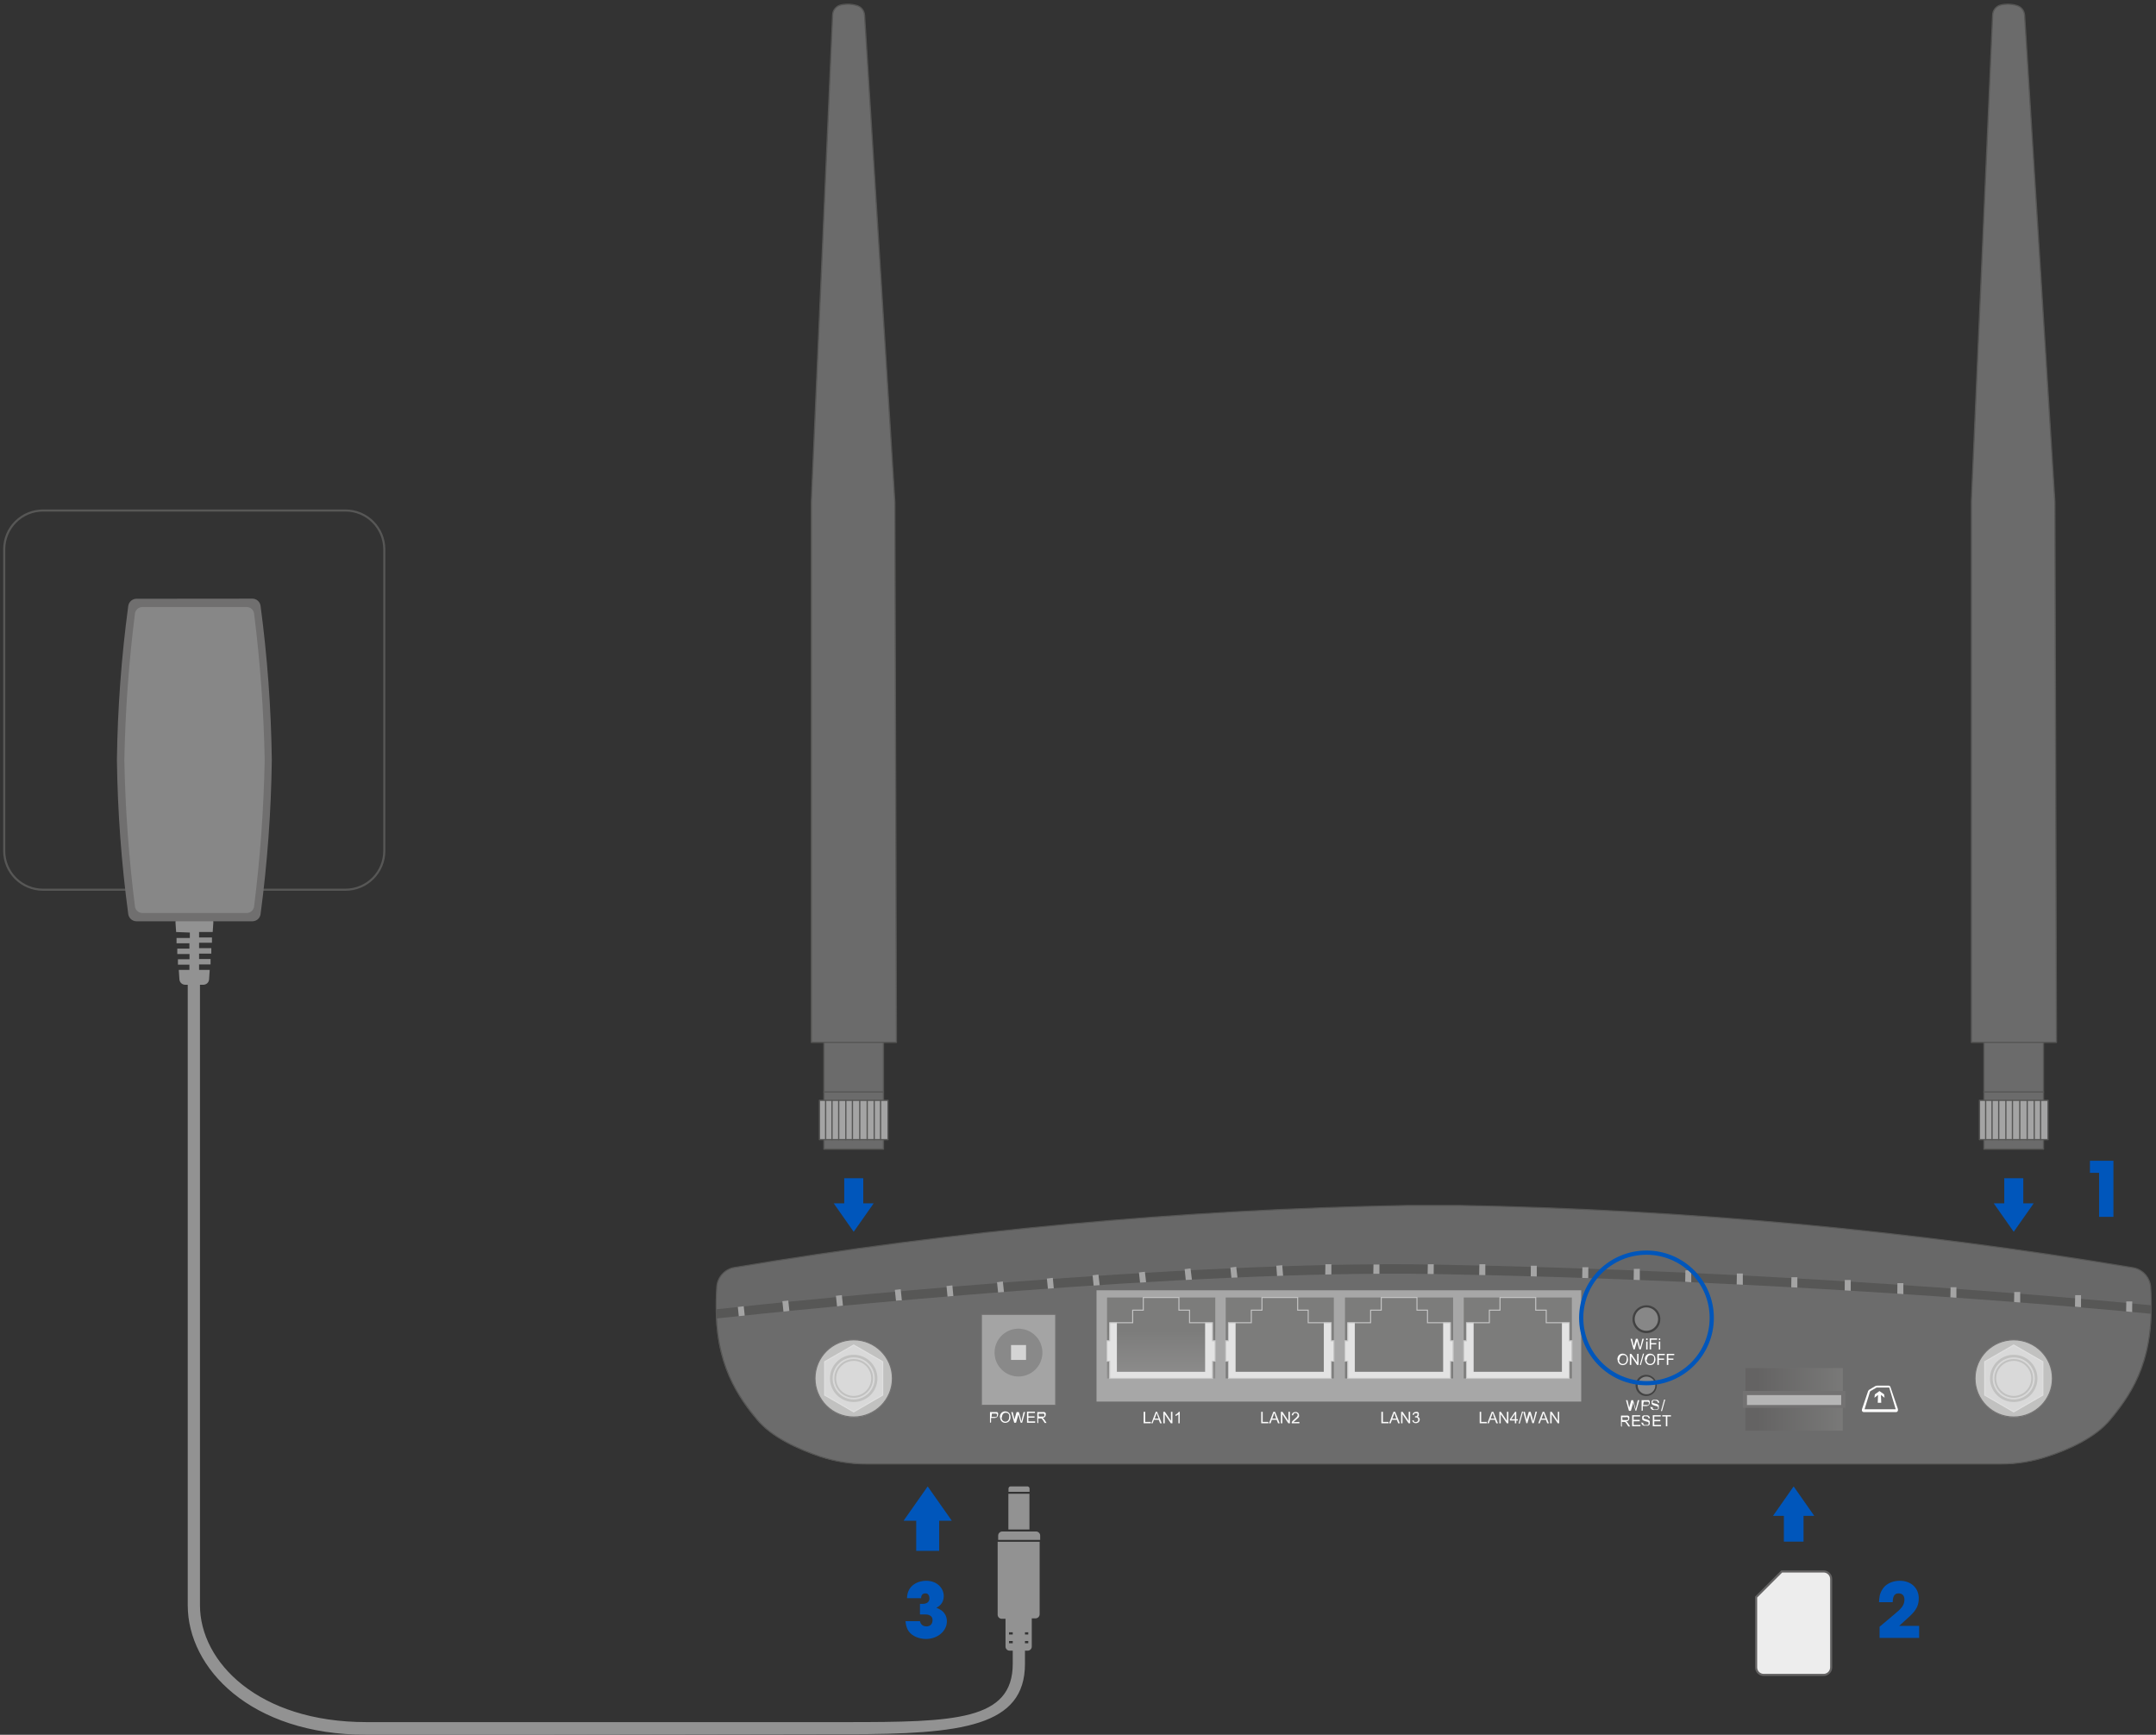 <svg width="512" height="412" viewBox="0 0 512 412" fill="none" xmlns="http://www.w3.org/2000/svg">
<rect x="0" y="0" width="512" height="412" fill="#333333" stroke="none"/>
<path d="M197.986 285.786L202.732 292.553L207.479 285.786H205.005V279.828H200.485V285.786H197.986Z" fill="#0056BB"/>
<path d="M498.487 289H501.889V275.68H496.309V278.542H498.487V289Z" fill="#0056BB"/>
<path d="M446.355 389H455.751V386.138H451.017C451.845 385.382 452.655 384.644 453.465 383.906C455.175 382.34 455.661 381.17 455.661 379.55C455.661 377.408 454.095 375.428 451.125 375.428C450.153 375.428 448.155 375.698 447.021 377.462C446.301 378.56 446.265 379.658 446.229 380.522H449.469C449.487 379.55 449.667 378.416 450.837 378.416C451.647 378.416 452.259 378.848 452.259 379.91C452.259 381.35 451.341 382.16 449.937 383.33C448.749 384.338 447.561 385.346 446.355 386.354V389Z" fill="#0056BB"/>
<path d="M218.739 379.568C218.757 379.244 218.793 378.416 219.783 378.416C220.449 378.416 220.719 379.01 220.719 379.586C220.719 380.918 219.351 380.918 219.045 380.918H218.469V383.42H219.675C220.161 383.42 221.457 383.51 221.457 384.77C221.457 385.616 220.989 386.264 219.999 386.264C218.775 386.246 218.541 385.328 218.469 385.022H215.031C215.085 385.508 215.175 386.516 215.769 387.38C216.633 388.658 218.379 389.252 219.927 389.252C222.609 389.252 224.859 387.398 224.859 385.076C224.859 384.626 224.859 382.7 222.357 381.854C222.843 381.584 224.121 380.9 224.121 379.064C224.121 377.192 222.537 375.428 219.945 375.428C219.045 375.428 217.911 375.662 217.011 376.31C216.111 376.94 215.427 377.966 215.391 379.568H218.739Z" fill="#0056BB"/>
<path d="M30.944 211.305H10.19C7.759 211.298 5.429 210.331 3.708 208.615C1.987 206.898 1.013 204.571 1 202.14V130.411C1.013 127.98 1.987 125.652 3.708 123.936C5.429 122.219 7.759 121.252 10.19 121.246H82.147C84.564 121.272 86.875 122.248 88.58 123.962C90.285 125.677 91.248 127.993 91.261 130.411V202.14C91.248 204.571 90.275 206.898 88.553 208.615C86.832 210.331 84.502 211.298 82.071 211.305H61.418" stroke="#575756" stroke-width="0.5" stroke-miterlimit="10"/>
<path d="M45.083 221.48V222.767H41.927V224.03H44.982V225.292H42.103V226.58H45.007V227.817H42.255V229.105H44.982V230.342H42.457L42.608 232.589C42.627 232.929 42.772 233.249 43.015 233.487C43.258 233.725 43.581 233.864 43.921 233.876H48.34C48.68 233.864 49.003 233.725 49.246 233.487C49.489 233.249 49.634 232.929 49.652 232.589L49.804 230.342H47.279V229.054H50.006V227.766H47.279V226.479H50.183V225.191H47.279V223.903H50.334V222.641H47.279V221.353H50.511L50.662 219.106C50.676 218.948 50.657 218.788 50.607 218.637C50.556 218.486 50.475 218.347 50.369 218.228C50.262 218.11 50.132 218.015 49.987 217.949C49.842 217.882 49.685 217.847 49.526 217.844H42.81C42.651 217.847 42.494 217.882 42.349 217.949C42.204 218.015 42.074 218.11 41.968 218.228C41.861 218.347 41.78 218.486 41.73 218.637C41.679 218.788 41.66 218.948 41.674 219.106L41.826 221.353L45.083 221.48Z" fill="#929292"/>
<path d="M32.383 142.202C31.924 142.212 31.481 142.381 31.131 142.68C30.782 142.979 30.546 143.39 30.465 143.843C28.83 155.997 27.928 168.239 27.763 180.503C27.928 192.766 28.83 205.008 30.465 217.162C30.546 217.615 30.782 218.026 31.131 218.325C31.481 218.624 31.924 218.793 32.383 218.804H59.98C60.437 218.792 60.876 218.622 61.221 218.323C61.566 218.024 61.797 217.613 61.873 217.162C63.494 205.007 64.388 192.765 64.549 180.503C64.388 168.24 63.494 155.998 61.873 143.843C61.802 143.387 61.574 142.971 61.228 142.666C60.882 142.362 60.44 142.189 59.98 142.176L32.383 142.202Z" fill="#706F6F"/>
<path d="M33.772 144.17C33.358 144.182 32.96 144.337 32.647 144.608C32.334 144.88 32.125 145.252 32.055 145.66C30.596 157.221 29.753 168.852 29.53 180.502C29.753 192.153 30.596 203.783 32.055 215.344C32.125 215.753 32.334 216.124 32.647 216.396C32.96 216.667 33.358 216.822 33.772 216.834H58.616C59.032 216.827 59.431 216.674 59.745 216.402C60.059 216.129 60.267 215.755 60.333 215.344C61.788 203.783 62.631 192.153 62.858 180.502C62.631 168.852 61.788 157.221 60.333 145.66C60.267 145.249 60.059 144.875 59.745 144.603C59.431 144.33 59.032 144.177 58.616 144.17H33.772Z" fill="#878787"/>
<path d="M226.036 361.176L220.305 353.021L214.573 361.176H217.578V368.321H223.031V361.176H226.036Z" fill="#0056BB"/>
<path d="M129.416 412H87C59.455 412 44.584 396.17 44.584 381.248V232.866H47.487V381.223C47.487 394.73 61.348 408.995 87 408.995H200.99C226.667 408.995 240.503 408.642 240.503 395.134V378.799H243.407V395.134C243.407 410.031 228.536 411.874 200.99 411.874L129.416 412Z" fill="#929292"/>
<path d="M247.017 365.721V364.761C247.031 364.504 246.943 364.252 246.774 364.058C246.604 363.865 246.365 363.746 246.108 363.726H237.953C237.696 363.746 237.457 363.865 237.287 364.058C237.117 364.252 237.03 364.504 237.044 364.761V365.721H247.017Z" fill="#929292"/>
<path d="M244.467 354.763H239.468V363.246H244.467V354.763Z" fill="#929292"/>
<path d="M236.918 366.175V383.42C236.904 383.677 236.992 383.929 237.161 384.123C237.331 384.316 237.57 384.435 237.827 384.455H238.787V390.994C238.773 391.251 238.86 391.503 239.03 391.697C239.2 391.89 239.439 392.01 239.695 392.029H244.114C244.371 392.01 244.61 391.89 244.779 391.697C244.949 391.503 245.037 391.251 245.023 390.994V384.354H245.982C246.239 384.334 246.478 384.215 246.648 384.022C246.818 383.828 246.905 383.576 246.891 383.319V366.175H236.918ZM244.19 390.262H239.62V389.732H244.19V390.262ZM244.19 388.191H239.62V387.661H244.19V388.191Z" fill="#929292"/>
<path d="M244.493 354.309V353.551C244.5 353.422 244.456 353.294 244.372 353.195C244.287 353.096 244.168 353.034 244.038 353.021H239.948C239.818 353.034 239.699 353.096 239.614 353.195C239.53 353.294 239.486 353.422 239.493 353.551V354.309H244.493Z" fill="#929292"/>
<path d="M430.847 360.015L425.949 353.021L421.051 360.015H423.626V366.125H428.297V360.015H430.847Z" fill="#0056BB"/>
<path d="M433.069 397.786H418.829C418.594 397.786 418.36 397.739 418.143 397.649C417.925 397.559 417.728 397.427 417.561 397.261C417.395 397.094 417.263 396.897 417.173 396.679C417.083 396.462 417.036 396.228 417.036 395.993V379.304L423.121 373.219H433.069C433.304 373.219 433.537 373.266 433.755 373.356C433.972 373.446 434.17 373.578 434.336 373.745C434.503 373.911 434.635 374.109 434.725 374.326C434.815 374.544 434.861 374.777 434.861 375.012V395.943C434.861 396.178 434.815 396.411 434.725 396.629C434.635 396.846 434.503 397.044 434.336 397.21C434.17 397.377 433.972 397.509 433.755 397.599C433.537 397.689 433.304 397.735 433.069 397.735" fill="#EDEDED"/>
<path d="M433.069 397.786H418.829C418.594 397.786 418.36 397.739 418.143 397.649C417.925 397.559 417.728 397.427 417.561 397.261C417.395 397.094 417.263 396.897 417.173 396.679C417.083 396.462 417.036 396.228 417.036 395.993V379.304L423.121 373.219H433.069C433.304 373.219 433.537 373.266 433.755 373.356C433.972 373.446 434.17 373.578 434.336 373.745C434.503 373.911 434.635 374.109 434.725 374.326C434.815 374.544 434.861 374.777 434.861 375.012V395.943C434.868 396.182 434.827 396.421 434.74 396.644C434.653 396.867 434.522 397.071 434.355 397.243C434.187 397.415 433.987 397.551 433.767 397.645C433.546 397.738 433.309 397.786 433.069 397.786V397.786Z" stroke="#646363" stroke-width="0.5" stroke-miterlimit="10"/>
<path d="M473.465 285.786L478.212 292.553L482.959 285.786H480.484V279.828H475.965V285.786H473.465Z" fill="#0056BB"/>
<path d="M386.815 336.787L386.133 334.262H386.487L386.89 335.979C386.89 336.155 386.89 336.332 386.89 336.509V336.029L387.395 334.262H387.799L388.178 335.575C388.266 335.873 388.334 336.176 388.38 336.484L388.506 335.903L388.91 334.237H389.264L388.557 336.761H388.405L387.85 334.767V334.464V334.767L387.294 336.761L386.815 336.787Z" fill="white"/>
<path d="M389.794 336.787V334.262H391.183C391.291 334.239 391.403 334.239 391.511 334.262C391.599 334.327 391.669 334.414 391.713 334.514C391.739 334.631 391.739 334.752 391.713 334.868C391.718 335.072 391.646 335.27 391.511 335.423C391.298 335.596 391.026 335.678 390.753 335.651H390.097V336.711L389.794 336.787ZM390.147 335.423H390.93C391.085 335.479 391.255 335.479 391.41 335.423C391.461 335.38 391.501 335.326 391.527 335.265C391.554 335.203 391.565 335.137 391.561 335.07C391.589 334.979 391.589 334.883 391.561 334.792C391.507 334.715 391.426 334.661 391.334 334.641H390.349L390.147 335.423Z" fill="white"/>
<path d="M392.117 335.928H392.445C392.42 336.036 392.42 336.149 392.445 336.257C392.51 336.345 392.597 336.414 392.697 336.459C392.831 336.486 392.968 336.486 393.101 336.459H393.455C393.544 336.433 393.623 336.38 393.682 336.307C393.705 336.233 393.705 336.154 393.682 336.08C393.703 336.014 393.703 335.944 393.682 335.878C393.622 335.807 393.543 335.755 393.455 335.726H393L392.495 335.55C392.382 335.492 392.286 335.405 392.218 335.297C392.186 335.19 392.186 335.076 392.218 334.969C392.18 334.845 392.18 334.714 392.218 334.59C392.298 334.474 392.413 334.386 392.546 334.338C392.704 334.306 392.867 334.306 393.025 334.338C393.192 334.306 393.364 334.306 393.53 334.338C393.674 334.392 393.797 334.489 393.884 334.615C393.961 334.737 394.005 334.876 394.01 335.019H393.682C393.68 334.948 393.663 334.877 393.632 334.812C393.602 334.747 393.559 334.689 393.505 334.641C393.358 334.589 393.198 334.589 393.051 334.641C392.903 334.593 392.744 334.593 392.596 334.641C392.551 334.672 392.514 334.713 392.488 334.762C392.461 334.81 392.447 334.864 392.445 334.918C392.415 334.991 392.415 335.073 392.445 335.146C392.608 335.239 392.788 335.299 392.975 335.322L393.556 335.499C393.686 335.552 393.799 335.64 393.884 335.752C393.921 335.875 393.921 336.007 393.884 336.13C393.918 336.254 393.918 336.385 393.884 336.509C393.796 336.634 393.673 336.731 393.53 336.787C393.364 336.823 393.192 336.823 393.025 336.787C392.834 336.824 392.637 336.824 392.445 336.787C392.291 336.726 392.159 336.62 392.066 336.484C391.97 336.342 391.918 336.175 391.915 336.004" fill="white"/>
<path d="M394.364 336.812L395.121 334.136H395.374L394.617 336.812H394.364Z" fill="white"/>
<path d="M384.946 340.423V337.898H386.107C386.283 337.869 386.462 337.869 386.637 337.898C386.754 337.951 386.852 338.039 386.915 338.15C386.948 338.274 386.948 338.405 386.915 338.529C386.917 338.698 386.853 338.86 386.738 338.984C386.588 339.129 386.392 339.218 386.183 339.236L386.385 339.362C386.492 339.468 386.586 339.586 386.663 339.716L387.117 340.423H386.688L386.334 339.892L386.082 339.539L385.905 339.362H385.754H385.173V340.524L384.946 340.423ZM385.299 338.958H386.031H386.41C386.492 338.931 386.563 338.878 386.612 338.807C386.633 338.732 386.633 338.654 386.612 338.58C386.615 338.523 386.605 338.466 386.584 338.414C386.562 338.361 386.528 338.314 386.486 338.277C386.348 338.224 386.195 338.224 386.057 338.277H385.224L385.299 338.958Z" fill="white"/>
<path d="M387.572 340.423V337.822H389.465V338.125H387.925V338.908H389.364V339.211H387.925V340.094H389.516V340.423H387.572Z" fill="white"/>
<path d="M389.895 339.589H390.223C390.197 339.697 390.197 339.809 390.223 339.917C390.286 340.007 390.374 340.077 390.475 340.119C390.609 340.146 390.746 340.146 390.879 340.119H391.233C391.322 340.092 391.401 340.039 391.46 339.968C391.483 339.894 391.483 339.814 391.46 339.741C391.481 339.675 391.481 339.604 391.46 339.539C391.399 339.469 391.321 339.417 391.233 339.387H390.778L390.273 339.21C390.16 339.153 390.064 339.065 389.996 338.958C389.966 338.851 389.966 338.737 389.996 338.63C389.96 338.506 389.96 338.375 389.996 338.251C390.076 338.135 390.191 338.046 390.324 337.998C390.482 337.966 390.645 337.966 390.804 337.998C390.97 337.966 391.142 337.966 391.309 337.998C391.443 338.056 391.558 338.153 391.637 338.276C391.716 338.396 391.76 338.536 391.763 338.68H391.435C391.433 338.608 391.416 338.538 391.385 338.473C391.355 338.407 391.312 338.349 391.258 338.301C391.111 338.251 390.951 338.251 390.804 338.301C390.656 338.253 390.497 338.253 390.349 338.301C390.304 338.333 390.267 338.374 390.241 338.422C390.214 338.471 390.2 338.524 390.198 338.579C390.168 338.652 390.168 338.733 390.198 338.806C390.361 338.9 390.541 338.96 390.728 338.983L391.309 339.16C391.438 339.214 391.551 339.301 391.637 339.412C391.674 339.536 391.674 339.668 391.637 339.791C391.671 339.915 391.671 340.046 391.637 340.17C391.548 340.294 391.425 340.39 391.283 340.447C391.117 340.484 390.945 340.484 390.778 340.447C390.587 340.486 390.389 340.486 390.198 340.447C390.044 340.386 389.912 340.281 389.819 340.144C389.722 340.003 389.669 339.836 389.667 339.665" fill="white"/>
<path d="M392.445 340.423V337.822H394.314V338.125H392.774V338.908H394.213V339.211H392.774V340.094H394.389V340.423H392.445Z" fill="white"/>
<path d="M395.525 340.423V338.125H394.667V337.822H396.712V338.125H395.853V340.423H395.525Z" fill="white"/>
<path d="M234.822 339.589V336.812H236.287C236.412 336.828 236.533 336.871 236.64 336.938C236.739 337.009 236.818 337.105 236.867 337.216C236.897 337.34 236.897 337.47 236.867 337.595C236.874 337.819 236.792 338.036 236.64 338.201C236.529 338.295 236.401 338.366 236.262 338.409C236.123 338.452 235.977 338.467 235.832 338.453H235.125V339.589H234.822ZM235.201 338.125H235.908C236.086 338.146 236.266 338.101 236.413 337.999C236.464 337.951 236.505 337.892 236.531 337.826C236.557 337.761 236.569 337.69 236.564 337.62C236.595 337.521 236.595 337.416 236.564 337.317C236.513 337.232 236.432 337.169 236.337 337.14H235.277L235.201 338.125Z" fill="white"/>
<path d="M237.297 338.251C237.275 337.853 237.411 337.463 237.675 337.165C237.8 337.038 237.949 336.939 238.115 336.874C238.28 336.808 238.457 336.779 238.635 336.787C238.882 336.779 239.127 336.84 239.342 336.963C239.548 337.081 239.714 337.257 239.821 337.468C239.93 337.706 239.981 337.965 239.973 338.226C239.976 338.489 239.915 338.749 239.796 338.983C239.692 339.197 239.524 339.373 239.316 339.488C239.108 339.605 238.873 339.666 238.635 339.665C238.387 339.674 238.142 339.613 237.928 339.488C237.729 339.359 237.571 339.175 237.473 338.958C237.373 338.745 237.321 338.512 237.322 338.276L237.297 338.251ZM237.701 338.276C237.688 338.563 237.788 338.844 237.978 339.059C238.068 339.149 238.174 339.221 238.291 339.269C238.408 339.318 238.533 339.343 238.66 339.343C238.787 339.343 238.912 339.318 239.029 339.269C239.146 339.221 239.252 339.149 239.342 339.059C239.537 338.827 239.637 338.529 239.619 338.226C239.66 338.034 239.66 337.837 239.619 337.645C239.554 337.48 239.44 337.339 239.291 337.241C239.142 337.142 238.966 337.089 238.786 337.09C238.66 337.087 238.534 337.111 238.417 337.159C238.3 337.206 238.193 337.277 238.105 337.367C237.899 337.614 237.799 337.931 237.827 338.251" fill="white"/>
<path d="M240.932 339.589L240.2 336.812H240.579L241.008 338.63C241.008 338.832 241.008 339.009 241.008 339.211V338.706L241.538 336.837H241.968L242.372 338.251C242.468 338.574 242.544 338.903 242.599 339.236C242.599 339.059 242.599 338.857 242.725 338.63L243.154 336.837H243.533L242.775 339.615H242.422L241.841 337.494V337.165V337.494L241.261 339.615L240.932 339.589Z" fill="white"/>
<path d="M244.114 339.589V336.812H246.108V337.14H244.492V337.999H246.007V338.327H244.492V339.261H246.184V339.589H244.114Z" fill="white"/>
<path d="M246.689 339.589V336.812H247.926C248.11 336.78 248.298 336.78 248.482 336.812C248.608 336.86 248.715 336.949 248.785 337.064C248.823 337.205 248.823 337.353 248.785 337.494C248.786 337.587 248.769 337.68 248.734 337.766C248.7 337.853 248.648 337.932 248.583 337.999C248.416 338.15 248.202 338.239 247.977 338.251L248.204 338.377C248.321 338.49 248.423 338.617 248.507 338.756L248.987 339.513H248.532L248.154 338.933L247.901 338.554L247.699 338.377H247.522H247.017V339.614L246.689 339.589ZM247.068 338.024H247.851H248.255C248.348 337.993 248.429 337.93 248.482 337.847C248.506 337.765 248.506 337.677 248.482 337.595C248.484 337.532 248.471 337.47 248.445 337.413C248.419 337.356 248.379 337.306 248.33 337.266C248.2 337.169 248.038 337.124 247.876 337.14H247.017L247.068 338.024Z" fill="white"/>
<path d="M510.731 305.656C510.646 304.551 510.199 303.505 509.46 302.679C508.72 301.853 507.73 301.294 506.641 301.086C453.83 292.234 400.437 287.289 346.898 286.291C346.898 286.291 342.606 286.291 340.46 286.291C338.314 286.291 334.022 286.291 334.022 286.291C280.492 287.273 227.108 292.202 174.303 301.036C173.215 301.243 172.224 301.803 171.485 302.629C170.746 303.454 170.299 304.501 170.213 305.606C169.153 322.421 174.051 330.071 179.757 337.09C183.266 341.407 189.856 344.26 194.704 345.901C198.294 347.096 202.054 347.702 205.838 347.694H475.107C478.891 347.702 482.651 347.096 486.241 345.901C491.291 344.26 497.678 341.407 501.188 337.09C506.894 330.071 511.792 322.421 510.731 305.606" fill="#686868"/>
<path d="M340.434 300.329C281.506 299.294 190.538 308.736 170.036 310.958C169.809 320.598 173.267 329.962 179.706 337.14C183.216 341.458 189.806 344.311 194.653 345.952C198.243 347.147 202.004 347.752 205.787 347.744H475.107C478.891 347.752 482.651 347.147 486.241 345.952C491.29 344.311 497.678 341.458 501.188 337.14C507.842 329.709 511.314 319.963 510.858 309.999C492.275 308.181 421.657 301.743 340.46 300.329" fill="#575756"/>
<path d="M176.62 310.237L175.214 310.386L175.485 312.947L176.891 312.798L176.62 310.237Z" fill="#A4A4A4"/>
<path d="M187.198 308.878L185.792 309.027L186.063 311.588L187.469 311.439L187.198 308.878Z" fill="#A4A4A4"/>
<path d="M199.919 307.594L198.513 307.743L198.784 310.304L200.19 310.155L199.919 307.594Z" fill="#A4A4A4"/>
<path d="M212.503 306.338L212.781 308.964L214.17 308.837L213.892 306.186L212.503 306.338Z" fill="#A4A4A4"/>
<path d="M224.773 305.429L225.026 308.055L226.415 307.928L226.162 305.277L224.773 305.429Z" fill="#A4A4A4"/>
<path d="M236.766 304.52L237.044 307.121L238.433 306.994L238.155 304.343L236.766 304.52Z" fill="#A4A4A4"/>
<path d="M248.607 303.662L248.885 306.338L250.274 306.237L250.021 303.485L248.607 303.662Z" fill="#A4A4A4"/>
<path d="M259.464 302.879L259.742 305.631L261.181 305.53L260.853 302.702L259.464 302.879Z" fill="#A4A4A4"/>
<path d="M270.472 302.197L270.775 304.974L272.215 304.873L271.886 302.045L270.472 302.197Z" fill="#A4A4A4"/>
<path d="M281.329 301.415L281.607 304.167L283.071 304.066L282.718 301.238L281.329 301.415Z" fill="#A4A4A4"/>
<path d="M292.185 301.036L292.463 303.788L293.902 303.687L293.574 300.859L292.185 301.036Z" fill="#A4A4A4"/>
<path d="M303.093 300.606L303.294 303.358L304.734 303.308L304.506 300.48L303.093 300.606Z" fill="#A4A4A4"/>
<path d="M314.757 300.253L314.707 303.03L316.171 303.106V300.253H314.757Z" fill="#A4A4A4"/>
<path d="M326.169 300.304L326.119 303.081L327.583 303.157V300.304H326.169Z" fill="#A4A4A4"/>
<path d="M339.071 300.253L339.02 303.03L340.459 303.106L340.485 300.253H339.071Z" fill="#A4A4A4"/>
<path d="M351.316 300.253L351.266 303.03L352.73 303.106V300.253H351.316Z" fill="#A4A4A4"/>
<path d="M363.536 300.607L363.51 303.384L364.95 303.46V300.607H363.536Z" fill="#A4A4A4"/>
<path d="M375.781 300.96L375.731 303.737L377.17 303.813L377.195 300.96H375.781Z" fill="#A4A4A4"/>
<path d="M388.001 301.339L387.951 304.116L389.415 304.192V301.339H388.001Z" fill="#A4A4A4"/>
<path d="M400.246 301.692L400.196 304.469L401.635 304.545V301.692H400.246Z" fill="#A4A4A4"/>
<path d="M412.467 302.45L412.416 305.227L413.88 305.303V302.45H412.467Z" fill="#A4A4A4"/>
<path d="M425.418 303.333L425.368 306.111L426.832 306.161V303.333H425.418Z" fill="#A4A4A4"/>
<path d="M438.093 303.99L438.067 306.767L439.507 306.843V303.99H438.093Z" fill="#A4A4A4"/>
<path d="M450.591 304.747L450.566 307.525L452.005 307.6V304.747H450.591Z" fill="#A4A4A4"/>
<path d="M492.805 307.6L492.755 310.378L494.194 310.453V307.6H492.805Z" fill="#A4A4A4"/>
<path d="M504.949 309.09L504.899 311.867L506.338 311.918L506.363 309.09H504.949Z" fill="#A4A4A4"/>
<path d="M463.215 305.707L463.164 308.484L464.603 308.56V305.707H463.215Z" fill="#A4A4A4"/>
<path d="M478.339 306.843L478.288 309.62L479.752 309.696V306.843H478.339Z" fill="#A4A4A4"/>
<path d="M170.213 313.129C170.547 321.978 173.907 330.445 179.732 337.115C183.241 341.432 189.831 344.285 194.678 345.926C198.269 347.121 202.029 347.726 205.813 347.719H475.107C478.89 347.726 482.65 347.12 486.241 345.926C491.29 344.285 497.678 341.432 501.188 337.115C507.26 330.15 510.668 321.258 510.807 312.019C492.149 310.201 421.632 303.99 340.51 302.576C281.708 301.541 190.967 310.882 170.213 313.129Z" fill="#6C6C6C"/>
<path d="M250.678 312.17H233.08V333.732H250.678V312.17Z" fill="#A4A4A4"/>
<path d="M250.678 312.17H233.08V333.732H250.678V312.17Z" stroke="#737272" stroke-width="0.22" stroke-miterlimit="10"/>
<path d="M247.547 321.234C247.547 320.11 247.214 319.012 246.59 318.078C245.965 317.144 245.078 316.416 244.04 315.986C243.002 315.556 241.86 315.443 240.758 315.662C239.656 315.882 238.644 316.423 237.849 317.217C237.055 318.012 236.514 319.024 236.295 320.126C236.076 321.228 236.188 322.37 236.618 323.408C237.048 324.446 237.776 325.333 238.71 325.957C239.644 326.582 240.743 326.915 241.866 326.915C243.373 326.915 244.818 326.316 245.883 325.251C246.949 324.186 247.547 322.741 247.547 321.234Z" fill="#898989"/>
<path d="M243.659 319.441H240.099V322.976H243.659V319.441Z" fill="url(#paint0_linear)"/>
<path d="M375.504 306.438H260.399V332.873H375.504V306.438Z" fill="#A7A7A7"/>
<path d="M288.6 308.156H262.898V327.369H288.6V308.156Z" fill="url(#paint1_linear)"/>
<path d="M263.529 314.139V318.431H262.898V323.279H263.529V327.369H287.944V323.279H288.575V318.431H287.944V314.139L286.227 314.114V319.997V321.688V325.804H265.246V321.688V319.997V314.114" fill="#ACACAC"/>
<path d="M286.202 314.114V319.997V321.688V325.804H265.221V321.688V319.997V314.114L263.504 314.139V318.431H262.873V323.279H263.504V327.369H287.918V323.279H288.55V318.431H287.918V314.139" fill="#E3E3E3"/>
<path d="M288.575 318.432H287.944V314.14H282.49V311.16H279.966V308.156H271.507V311.16H268.983V314.14H263.529V318.432H262.898V323.279H263.529V327.369H287.944V323.279H288.575V318.432Z" stroke="#C6C6C6" stroke-width="0.24" stroke-miterlimit="10"/>
<path d="M316.752 308.156H291.074V327.369H316.752V308.156Z" fill="url(#paint2_linear)"/>
<path d="M291.731 314.139V318.431H291.074V323.279H291.731V327.369H316.12V323.279H316.777V318.431H316.12V314.139L314.429 314.114V319.997V321.688V325.804H293.423V321.688V319.997V314.114" fill="#ACACAC"/>
<path d="M314.378 314.114V319.997V321.688V325.804H293.397V321.688V319.997V314.114L291.68 314.139V318.431H291.049V323.279H291.68V327.369H316.095V323.279H316.726V318.431H316.095V314.139" fill="#E3E3E3"/>
<path d="M316.777 318.432H316.12V314.14H310.667V311.16H308.167V308.156H299.684V311.16H297.159V314.14H291.731V318.432H291.074V323.279H291.731V327.369H316.12V323.279H316.777V318.432Z" stroke="#C6C6C6" stroke-width="0.24" stroke-miterlimit="10"/>
<path d="M345.079 308.156H319.402V327.369H345.079V308.156Z" fill="url(#paint3_linear)"/>
<path d="M320.059 314.139V318.431H319.402V323.279H320.059V327.369H344.448V323.279H345.105V318.431H344.448V314.139L342.757 314.114V319.997V321.688V325.804H321.75V321.688V319.997V314.114" fill="#ACACAC"/>
<path d="M342.731 314.114V319.997V321.688V325.804H321.725V321.688V319.997V314.114L320.008 314.139V318.431H319.377V323.279H320.008V327.369H344.423V323.279H345.054V318.431H344.423V314.139" fill="#E3E3E3"/>
<path d="M345.105 318.432H344.448V314.14H338.995V311.16H336.495V308.156H328.012V311.16H325.487V314.14H320.059V318.432H319.402V323.279H320.059V327.369H344.448V323.279H345.105V318.432Z" stroke="#C6C6C6" stroke-width="0.24" stroke-miterlimit="10"/>
<path d="M373.282 308.156H347.605V327.369H373.282V308.156Z" fill="url(#paint4_linear)"/>
<path d="M348.261 314.139V318.431H347.605V323.279H348.261V327.369H372.651V323.279H373.307V318.431H372.651V314.139L370.959 314.114V319.997V321.688V325.804H349.953V321.688V319.997V314.114" fill="#ACACAC"/>
<path d="M370.934 314.114V319.997V321.688V325.804H349.928V321.688V319.997V314.114L348.236 314.139V318.431H347.58V323.279H348.236V327.369H372.625V323.279H373.257V318.431H372.625V314.139" fill="#E3E3E3"/>
<path d="M373.307 318.432H372.651V314.14H367.197V311.16H364.698V308.156H356.214V311.16H353.689V314.14H348.261V318.432H347.605V323.279H348.261V327.369H372.651V323.279H373.307V318.432Z" stroke="#C6C6C6" stroke-width="0.24" stroke-miterlimit="10"/>
<path d="M271.583 338.024V335.297H271.962V337.696H273.3V338.024H271.583Z" fill="#F9F9F9"/>
<path d="M273.426 338.024L274.461 335.297H274.79L275.901 338.024H275.497L275.168 337.191H274.032L273.729 338.024H273.426ZM274.209 336.913H275.143L274.865 336.156C274.865 335.928 274.714 335.726 274.663 335.6C274.626 335.772 274.575 335.941 274.512 336.105L274.209 336.913Z" fill="#F9F9F9"/>
<path d="M276.254 338.024V335.297H276.633L278.072 337.443V335.297H278.426V338.024H278.047L276.608 335.878V338.024H276.254Z" fill="#F9F9F9"/>
<path d="M280.142 338.024H279.839V335.903L279.511 336.13L279.157 336.307V335.979C279.333 335.894 279.494 335.783 279.637 335.651C279.76 335.553 279.863 335.433 279.94 335.297H280.167L280.142 338.024Z" fill="#F9F9F9"/>
<path d="M299.508 338.024V335.297H299.861V337.696H301.199V338.024H299.508Z" fill="#F9F9F9"/>
<path d="M301.351 338.024L302.386 335.297H302.79L303.901 338.024H303.497L303.168 337.191H302.032L301.729 338.024H301.351ZM302.133 336.913H303.067L302.79 336.156C302.79 335.928 302.638 335.726 302.588 335.6C302.55 335.772 302.499 335.941 302.436 336.105L302.133 336.913Z" fill="#F9F9F9"/>
<path d="M304.178 338.024V335.297H304.557L305.971 337.443V335.297H306.324V338.024H305.945L304.531 335.878V338.024H304.178Z" fill="#F9F9F9"/>
<path d="M308.571 337.696V338.024H306.753C306.739 337.949 306.739 337.872 306.753 337.797C306.809 337.667 306.886 337.548 306.981 337.443C307.111 337.296 307.255 337.161 307.41 337.039C307.633 336.869 307.836 336.674 308.016 336.458C308.109 336.344 308.162 336.202 308.167 336.054C308.166 335.992 308.152 335.931 308.126 335.875C308.1 335.818 308.062 335.768 308.016 335.726C307.91 335.636 307.776 335.586 307.637 335.586C307.498 335.586 307.364 335.636 307.258 335.726C307.206 335.779 307.166 335.843 307.14 335.912C307.114 335.982 307.102 336.056 307.107 336.13H306.753C306.759 336.02 306.786 335.912 306.834 335.812C306.882 335.712 306.949 335.623 307.031 335.55C307.202 335.411 307.417 335.339 307.637 335.348C307.752 335.341 307.867 335.358 307.976 335.397C308.084 335.436 308.184 335.496 308.268 335.575C308.341 335.642 308.399 335.724 308.438 335.816C308.478 335.907 308.497 336.006 308.496 336.105C308.518 336.213 308.518 336.325 308.496 336.433C308.438 336.554 308.361 336.665 308.268 336.761L307.738 337.241L307.359 337.569L307.208 337.746L308.571 337.696Z" fill="#F9F9F9"/>
<path d="M328.038 338.024V335.297H328.416V337.696H329.754V338.024H328.038Z" fill="#F9F9F9"/>
<path d="M329.881 338.024L330.916 335.297H331.32L332.431 338.024H332.027L331.699 337.191H330.563L330.26 338.024H329.881ZM330.664 336.913H331.598L331.32 336.156C331.32 335.928 331.168 335.726 331.118 335.6C331.08 335.772 331.03 335.941 330.966 336.105L330.664 336.913Z" fill="#F9F9F9"/>
<path d="M332.733 338.024V335.297H333.087L334.526 337.443V335.297H334.879V338.024H334.501L333.062 335.878V338.024H332.733Z" fill="#F9F9F9"/>
<path d="M335.384 337.317H335.713C335.736 337.469 335.806 337.611 335.915 337.721C336.021 337.759 336.137 337.759 336.243 337.721C336.317 337.724 336.391 337.712 336.46 337.686C336.529 337.66 336.593 337.62 336.647 337.569C336.698 337.516 336.737 337.452 336.763 337.383C336.789 337.313 336.801 337.239 336.798 337.165C336.802 337.095 336.791 337.024 336.765 336.958C336.74 336.892 336.701 336.832 336.651 336.782C336.601 336.732 336.541 336.693 336.475 336.668C336.409 336.643 336.339 336.632 336.268 336.635H336.041V336.332C336.165 336.368 336.296 336.368 336.42 336.332C336.479 336.295 336.526 336.243 336.558 336.18C336.589 336.118 336.602 336.048 336.596 335.979C336.636 335.882 336.636 335.773 336.596 335.676C336.491 335.635 336.374 335.635 336.268 335.676C336.162 335.635 336.045 335.635 335.94 335.676C335.843 335.771 335.781 335.895 335.763 336.029H335.435C335.461 335.825 335.559 335.637 335.713 335.499C335.863 335.379 336.051 335.316 336.243 335.322C336.376 335.292 336.514 335.292 336.647 335.322C336.76 335.38 336.856 335.467 336.924 335.575C336.956 335.691 336.956 335.812 336.924 335.928C336.958 336.035 336.958 336.15 336.924 336.256C336.855 336.357 336.759 336.435 336.647 336.484C336.796 336.511 336.931 336.592 337.025 336.711C337.113 336.837 337.157 336.987 337.152 337.14C337.154 337.253 337.133 337.366 337.09 337.47C337.046 337.574 336.981 337.668 336.899 337.746C336.722 337.913 336.486 338.003 336.243 337.999C336.022 338.012 335.805 337.939 335.637 337.797C335.476 337.654 335.377 337.455 335.359 337.241" fill="#F9F9F9"/>
<path d="M351.392 338.024V335.297H351.746V337.696H353.084V338.024H351.392Z" fill="#F9F9F9"/>
<path d="M353.21 338.024L354.245 335.297H354.624L355.735 338.024H355.331L355.003 337.191H353.866L353.563 338.024H353.21ZM353.993 336.913H354.927L354.649 336.156C354.649 335.928 354.498 335.726 354.447 335.6C354.408 335.772 354.358 335.94 354.296 336.105L353.993 336.913Z" fill="#F9F9F9"/>
<path d="M356.062 338.024V335.297H356.416L357.855 337.443V335.297H358.209V338.024H357.83L356.391 335.878V338.024H356.062Z" fill="#F9F9F9"/>
<path d="M359.749 338.024V337.367H358.562V337.064L359.799 335.297H360.077V337.064H360.456V337.367H360.077V338.024H359.749ZM359.749 337.064V335.827L358.89 337.064H359.749Z" fill="#F9F9F9"/>
<path d="M360.632 338.074L361.44 335.247H361.693L360.91 338.074H360.632Z" fill="#F9F9F9"/>
<path d="M362.476 338.024L361.743 335.297H362.122L362.526 337.09C362.526 337.266 362.526 337.468 362.526 337.645V337.14L363.056 335.297H363.486L363.889 336.66C363.979 336.975 364.046 337.296 364.091 337.62L364.218 337.014L364.647 335.272H365L364.243 337.999H363.889L363.309 335.928V335.6V335.928L362.728 337.999L362.476 338.024Z" fill="#F9F9F9"/>
<path d="M365.304 338.024L366.339 335.297H366.718L367.828 338.024H367.425L367.096 337.191H365.96L365.657 338.024H365.304ZM366.086 336.913H367.021L366.743 336.156L366.541 335.6C366.503 335.772 366.452 335.941 366.389 336.105L366.086 336.913Z" fill="#F9F9F9"/>
<path d="M368.131 338.024V335.297H368.51L369.949 337.443V335.297H370.277V338.024H369.923L368.484 335.878V338.024H368.131Z" fill="#F9F9F9"/>
<path d="M394.288 313.256C394.298 313.912 394.113 314.556 393.755 315.107C393.398 315.657 392.885 316.089 392.282 316.347C391.678 316.605 391.012 316.678 390.367 316.556C389.722 316.434 389.128 316.123 388.66 315.663C388.193 315.202 387.873 314.613 387.741 313.97C387.609 313.327 387.672 312.66 387.92 312.052C388.169 311.445 388.593 310.925 389.138 310.56C389.683 310.194 390.324 309.999 390.981 309.999C391.412 309.995 391.839 310.077 392.239 310.239C392.638 310.401 393.002 310.64 393.309 310.942C393.616 311.245 393.861 311.605 394.029 312.001C394.197 312.398 394.285 312.825 394.288 313.256Z" fill="#424242"/>
<path d="M393.757 313.256C393.762 313.806 393.604 314.345 393.302 314.805C392.999 315.265 392.567 315.625 392.06 315.839C391.553 316.053 390.994 316.112 390.454 316.008C389.913 315.903 389.416 315.641 389.025 315.254C388.634 314.866 388.367 314.371 388.258 313.832C388.149 313.293 388.202 312.733 388.412 312.224C388.621 311.715 388.977 311.28 389.434 310.973C389.892 310.667 390.43 310.504 390.98 310.504C391.344 310.5 391.704 310.569 392.041 310.706C392.378 310.843 392.684 311.045 392.942 311.301C393.201 311.556 393.406 311.861 393.545 312.197C393.685 312.532 393.757 312.892 393.757 313.256Z" fill="#878787"/>
<path d="M393.455 329.036C393.455 329.535 393.307 330.023 393.029 330.438C392.752 330.854 392.358 331.177 391.896 331.368C391.435 331.559 390.927 331.609 390.438 331.512C389.948 331.415 389.498 331.174 389.145 330.821C388.792 330.468 388.551 330.018 388.454 329.528C388.356 329.039 388.406 328.531 388.597 328.07C388.789 327.608 389.112 327.214 389.527 326.936C389.943 326.659 390.431 326.511 390.93 326.511C391.6 326.511 392.242 326.777 392.715 327.25C393.189 327.724 393.455 328.366 393.455 329.036Z" fill="#424242"/>
<path d="M393.101 329.036C393.101 329.45 392.978 329.855 392.748 330.2C392.518 330.544 392.19 330.813 391.807 330.972C391.425 331.13 391.003 331.172 390.597 331.091C390.19 331.01 389.817 330.81 389.524 330.517C389.231 330.224 389.031 329.851 388.95 329.444C388.869 329.038 388.911 328.616 389.069 328.234C389.228 327.851 389.497 327.523 389.841 327.293C390.186 327.063 390.591 326.94 391.005 326.94C391.281 326.94 391.553 326.994 391.807 327.099C392.062 327.205 392.293 327.359 392.487 327.554C392.682 327.748 392.836 327.979 392.942 328.234C393.047 328.488 393.101 328.76 393.101 329.036Z" fill="#878787"/>
<path d="M387.925 320.477L387.219 317.952H387.572L387.976 319.669V320.199V319.719L388.481 317.952H388.91L389.289 319.29C389.378 319.596 389.445 319.909 389.491 320.224C389.491 320.047 389.491 319.871 389.617 319.644L390.021 317.952H390.374L389.642 320.477H389.314L388.759 318.482V318.179V318.482L388.203 320.477H387.925Z" fill="white"/>
<path d="M390.93 317.876H391.258V318.255H390.93V317.876ZM390.93 318.608H391.258V320.502H390.93V318.608Z" fill="white"/>
<path d="M391.763 320.477V317.876H393.531V318.179H392.091V318.987H393.329V319.29H392.091V320.477H391.763Z" fill="white"/>
<path d="M393.934 317.876H394.262V318.255H393.934V317.876ZM393.934 318.608H394.262V320.502H393.934V318.608Z" fill="white"/>
<path d="M384.088 322.875C384.072 322.506 384.198 322.144 384.442 321.865C384.557 321.741 384.698 321.642 384.855 321.577C385.012 321.512 385.181 321.481 385.35 321.486C385.581 321.484 385.808 321.545 386.007 321.663C386.203 321.775 386.361 321.942 386.461 322.143C386.565 322.364 386.619 322.606 386.619 322.85C386.619 323.094 386.565 323.336 386.461 323.557C386.362 323.759 386.204 323.926 386.007 324.037C385.815 324.149 385.598 324.21 385.376 324.213C385.145 324.217 384.917 324.156 384.719 324.037C384.534 323.92 384.385 323.754 384.29 323.557C384.189 323.353 384.137 323.128 384.139 322.9L384.088 322.875ZM384.492 322.9C384.474 323.176 384.565 323.448 384.745 323.658C384.827 323.746 384.927 323.816 385.038 323.864C385.148 323.912 385.268 323.936 385.388 323.936C385.509 323.936 385.628 323.912 385.739 323.864C385.85 323.816 385.95 323.746 386.032 323.658C386.211 323.438 386.301 323.158 386.285 322.875C386.324 322.692 386.324 322.503 386.285 322.32C386.223 322.166 386.118 322.034 385.982 321.941C385.838 321.853 385.671 321.809 385.502 321.815C385.385 321.813 385.269 321.834 385.161 321.878C385.053 321.921 384.954 321.986 384.871 322.067C384.776 322.183 384.705 322.316 384.662 322.459C384.618 322.602 384.604 322.752 384.618 322.9" fill="white"/>
<path d="M387.042 324.163V321.537H387.395L388.784 323.582V321.537H389.112V324.163H388.758L387.395 322.092V324.163H387.042Z" fill="white"/>
<path d="M389.415 324.188L390.172 321.487H390.424L389.667 324.188H389.415Z" fill="white"/>
<path d="M390.601 322.875C390.582 322.505 390.709 322.143 390.955 321.865C391.071 321.741 391.211 321.642 391.368 321.577C391.525 321.512 391.694 321.481 391.864 321.486C392.095 321.484 392.322 321.545 392.52 321.663C392.716 321.775 392.874 321.942 392.975 322.143C393.078 322.364 393.132 322.606 393.132 322.85C393.132 323.094 393.078 323.336 392.975 323.557C392.877 323.76 392.718 323.928 392.52 324.037C392.329 324.149 392.111 324.21 391.889 324.213C391.658 324.217 391.431 324.156 391.233 324.037C391.047 323.92 390.898 323.754 390.803 323.557C390.703 323.353 390.651 323.128 390.652 322.9L390.601 322.875ZM391.005 322.9C390.988 323.176 391.078 323.448 391.258 323.658C391.341 323.746 391.44 323.816 391.551 323.864C391.662 323.912 391.781 323.936 391.902 323.936C392.022 323.936 392.142 323.912 392.252 323.864C392.363 323.816 392.463 323.746 392.546 323.658C392.727 323.439 392.817 323.159 392.798 322.875C392.837 322.692 392.837 322.503 392.798 322.32C392.737 322.166 392.631 322.034 392.495 321.941C392.358 321.857 392.201 321.814 392.041 321.815C391.924 321.813 391.808 321.834 391.7 321.878C391.591 321.921 391.493 321.986 391.409 322.067C391.31 322.181 391.234 322.313 391.187 322.456C391.139 322.599 391.12 322.75 391.132 322.9" fill="white"/>
<path d="M393.581 324.163V321.537H395.349V321.84H393.935V322.648H395.172V322.951H393.935V324.163H393.581Z" fill="white"/>
<path d="M395.828 324.163V321.537H397.595V321.84H396.182V322.648H397.393V322.951H396.182V324.163H395.828Z" fill="white"/>
<path d="M211.923 327.369C211.928 329.188 211.393 330.967 210.386 332.482C209.379 333.997 207.946 335.179 206.267 335.878C204.588 336.577 202.739 336.763 200.955 336.411C199.171 336.06 197.531 335.186 196.243 333.902C194.955 332.618 194.077 330.98 193.721 329.197C193.364 327.413 193.545 325.564 194.239 323.883C194.934 322.203 196.112 320.766 197.624 319.755C199.136 318.744 200.914 318.204 202.732 318.204C205.165 318.204 207.499 319.169 209.222 320.887C210.945 322.605 211.916 324.936 211.923 327.369Z" fill="#C1C1C0"/>
<path d="M202.732 336.534C207.808 336.534 211.923 332.431 211.923 327.369C211.923 322.308 207.808 318.204 202.732 318.204C197.657 318.204 193.542 322.308 193.542 327.369C193.542 332.431 197.657 336.534 202.732 336.534Z" stroke="#737272" stroke-width="0.25" stroke-miterlimit="10"/>
<path d="M209.625 331.333L202.732 335.322L195.84 331.333V323.405L202.732 319.441L209.625 323.405V331.333Z" fill="#D9D9D9"/>
<path d="M209.625 331.333L202.732 335.322L195.84 331.333V323.405L202.732 319.441L209.625 323.405V331.333Z" stroke="#E0E0E0" stroke-width="0.25" stroke-miterlimit="10"/>
<path d="M208.564 327.369C208.569 328.524 208.231 329.654 207.594 330.616C206.956 331.579 206.047 332.33 204.981 332.776C203.916 333.221 202.743 333.34 201.61 333.118C200.477 332.896 199.435 332.342 198.617 331.528C197.799 330.713 197.241 329.674 197.014 328.542C196.786 327.41 196.901 326.236 197.341 325.169C197.782 324.101 198.529 323.189 199.489 322.547C200.449 321.905 201.577 321.562 202.732 321.562C203.497 321.559 204.254 321.707 204.962 321.997C205.669 322.287 206.312 322.715 206.854 323.254C207.396 323.794 207.826 324.435 208.12 325.141C208.413 325.847 208.564 326.605 208.564 327.369Z" fill="#C1C1C0"/>
<path d="M202.732 333.176C205.953 333.176 208.564 330.576 208.564 327.369C208.564 324.162 205.953 321.562 202.732 321.562C199.511 321.562 196.9 324.162 196.9 327.369C196.9 330.576 199.511 333.176 202.732 333.176Z" stroke="#D9D9D9" stroke-width="0.4" stroke-miterlimit="10"/>
<path d="M207.529 327.369C207.529 328.318 207.248 329.245 206.721 330.034C206.194 330.823 205.444 331.438 204.568 331.801C203.691 332.164 202.727 332.259 201.796 332.074C200.866 331.889 200.011 331.432 199.34 330.761C198.669 330.09 198.212 329.236 198.027 328.305C197.842 327.374 197.937 326.41 198.3 325.533C198.663 324.657 199.278 323.908 200.067 323.38C200.856 322.853 201.783 322.572 202.732 322.572C203.362 322.572 203.986 322.696 204.568 322.937C205.15 323.178 205.679 323.532 206.124 323.977C206.57 324.423 206.923 324.951 207.164 325.533C207.405 326.115 207.529 326.739 207.529 327.369Z" fill="#C1C1C0"/>
<path d="M202.732 332.166C205.382 332.166 207.529 330.018 207.529 327.369C207.529 324.72 205.382 322.572 202.732 322.572C200.083 322.572 197.935 324.72 197.935 327.369C197.935 330.018 200.083 332.166 202.732 332.166Z" stroke="#D9D9D9" stroke-width="0.4" stroke-miterlimit="10"/>
<path d="M206.898 327.369C206.898 328.193 206.654 328.999 206.196 329.684C205.738 330.369 205.088 330.903 204.327 331.218C203.565 331.533 202.728 331.616 201.92 331.455C201.111 331.294 200.369 330.898 199.787 330.315C199.204 329.732 198.807 328.99 198.646 328.182C198.486 327.374 198.568 326.536 198.884 325.775C199.199 325.014 199.733 324.363 200.418 323.905C201.103 323.448 201.908 323.203 202.732 323.203C203.837 323.203 204.897 323.642 205.678 324.424C206.459 325.205 206.898 326.264 206.898 327.369Z" fill="#D9D9D9"/>
<path d="M487.402 327.369C487.407 329.188 486.872 330.967 485.865 332.482C484.859 333.997 483.425 335.179 481.746 335.878C480.067 336.577 478.219 336.763 476.434 336.411C474.65 336.06 473.01 335.186 471.722 333.902C470.434 332.618 469.557 330.98 469.2 329.197C468.843 327.413 469.024 325.564 469.719 323.883C470.413 322.203 471.591 320.766 473.103 319.755C474.615 318.744 476.393 318.204 478.212 318.204C480.645 318.204 482.978 319.169 484.701 320.887C486.424 322.605 487.395 324.936 487.402 327.369Z" fill="#C1C1C0"/>
<path d="M478.212 336.534C483.287 336.534 487.402 332.431 487.402 327.369C487.402 322.308 483.287 318.204 478.212 318.204C473.136 318.204 469.021 322.308 469.021 327.369C469.021 332.431 473.136 336.534 478.212 336.534Z" stroke="#737272" stroke-width="0.25" stroke-miterlimit="10"/>
<path d="M485.13 331.333L478.212 335.322L471.319 331.333V323.405L478.212 319.441L485.13 323.405V331.333Z" fill="#D9D9D9"/>
<path d="M485.13 331.333L478.212 335.322L471.319 331.333V323.405L478.212 319.441L485.13 323.405V331.333Z" stroke="#E0E0E0" stroke-width="0.25" stroke-miterlimit="10"/>
<path d="M484.044 327.369C484.049 328.524 483.711 329.654 483.073 330.616C482.436 331.579 481.527 332.33 480.461 332.776C479.396 333.221 478.223 333.34 477.09 333.118C475.957 332.896 474.915 332.342 474.097 331.528C473.279 330.713 472.721 329.674 472.494 328.542C472.266 327.41 472.38 326.236 472.821 325.169C473.262 324.101 474.009 323.189 474.969 322.547C475.929 321.905 477.057 321.562 478.212 321.562C478.977 321.559 479.734 321.707 480.442 321.997C481.149 322.287 481.792 322.715 482.334 323.254C482.876 323.794 483.306 324.435 483.6 325.141C483.893 325.847 484.044 326.605 484.044 327.369Z" fill="#C1C1C0"/>
<path d="M478.212 333.176C481.433 333.176 484.044 330.576 484.044 327.369C484.044 324.162 481.433 321.562 478.212 321.562C474.991 321.562 472.38 324.162 472.38 327.369C472.38 330.576 474.991 333.176 478.212 333.176Z" stroke="#D9D9D9" stroke-width="0.4" stroke-miterlimit="10"/>
<path d="M483.009 327.369C483.009 328.318 482.727 329.245 482.2 330.034C481.673 330.823 480.924 331.438 480.047 331.801C479.171 332.164 478.206 332.259 477.276 332.074C476.345 331.889 475.49 331.432 474.82 330.761C474.149 330.09 473.692 329.236 473.507 328.305C473.322 327.374 473.417 326.41 473.78 325.533C474.143 324.657 474.758 323.908 475.547 323.38C476.335 322.853 477.263 322.572 478.212 322.572C479.484 322.572 480.704 323.077 481.604 323.977C482.503 324.877 483.009 326.097 483.009 327.369Z" fill="#C1C1C0"/>
<path d="M478.212 332.166C480.861 332.166 483.009 330.018 483.009 327.369C483.009 324.72 480.861 322.572 478.212 322.572C475.562 322.572 473.415 324.72 473.415 327.369C473.415 330.018 475.562 332.166 478.212 332.166Z" stroke="#D9D9D9" stroke-width="0.4" stroke-miterlimit="10"/>
<path d="M482.377 327.369C482.377 328.193 482.133 328.999 481.675 329.684C481.218 330.369 480.567 330.903 479.806 331.218C479.045 331.533 478.207 331.616 477.399 331.455C476.591 331.294 475.848 330.898 475.266 330.315C474.683 329.732 474.286 328.99 474.126 328.182C473.965 327.374 474.047 326.536 474.363 325.775C474.678 325.014 475.212 324.363 475.897 323.905C476.582 323.448 477.388 323.203 478.212 323.203C479.316 323.203 480.376 323.642 481.157 324.424C481.939 325.205 482.377 326.264 482.377 327.369Z" fill="#D9D9D9"/>
<path d="M510.731 305.656C510.646 304.551 510.199 303.505 509.46 302.679C508.72 301.853 507.73 301.294 506.641 301.086C453.83 292.234 400.437 287.289 346.898 286.291C346.898 286.291 342.606 286.291 340.46 286.291C338.314 286.291 334.022 286.291 334.022 286.291C280.492 287.273 227.108 292.202 174.303 301.036C173.215 301.243 172.224 301.803 171.485 302.629C170.746 303.454 170.299 304.501 170.213 305.606C169.153 322.421 174.051 330.071 179.757 337.09C183.266 341.407 189.856 344.26 194.704 345.901C198.294 347.096 202.054 347.702 205.838 347.694H475.107C478.891 347.702 482.651 347.096 486.241 345.901C491.291 344.26 497.678 341.407 501.188 337.09C506.919 330.096 511.792 322.471 510.731 305.656Z" stroke="#565655" stroke-width="0.25" stroke-miterlimit="10"/>
<path d="M235.1 337.898V335.373H236.489C236.597 335.35 236.709 335.35 236.817 335.373C236.904 335.439 236.974 335.526 237.019 335.625C237.045 335.742 237.045 335.862 237.019 335.979C237.017 336.186 236.936 336.385 236.792 336.534C236.579 336.707 236.307 336.789 236.034 336.761H235.353V337.822L235.1 337.898ZM235.454 336.509H236.135C236.29 336.565 236.46 336.565 236.615 336.509C236.665 336.465 236.704 336.41 236.73 336.349C236.756 336.288 236.769 336.222 236.766 336.155C236.794 336.065 236.794 335.968 236.766 335.878C236.712 335.801 236.631 335.747 236.539 335.726H235.555L235.454 336.509Z" fill="white"/>
<path d="M237.448 336.61C237.425 336.232 237.552 335.86 237.802 335.575C237.917 335.45 238.058 335.352 238.215 335.287C238.372 335.221 238.541 335.19 238.711 335.196C238.941 335.195 239.168 335.256 239.367 335.373C239.562 335.485 239.72 335.652 239.822 335.852C239.925 336.074 239.977 336.315 239.973 336.559C239.979 336.804 239.927 337.046 239.822 337.266C239.722 337.469 239.564 337.636 239.367 337.746C239.175 337.858 238.958 337.919 238.736 337.923C238.505 337.926 238.277 337.865 238.079 337.746C237.893 337.631 237.744 337.464 237.65 337.266C237.55 337.062 237.498 336.837 237.499 336.61H237.448ZM237.852 336.61C237.834 336.886 237.925 337.157 238.105 337.367C238.187 337.455 238.287 337.525 238.398 337.573C238.508 337.621 238.628 337.646 238.748 337.646C238.869 337.646 238.988 337.621 239.099 337.573C239.21 337.525 239.31 337.455 239.392 337.367C239.574 337.148 239.664 336.868 239.645 336.585C239.684 336.401 239.684 336.212 239.645 336.029C239.584 335.876 239.478 335.744 239.342 335.65C239.197 335.563 239.031 335.52 238.862 335.524C238.745 335.523 238.63 335.544 238.521 335.587C238.413 335.631 238.314 335.695 238.231 335.777C238.13 335.889 238.054 336.021 238.006 336.165C237.958 336.308 237.94 336.459 237.953 336.61" fill="white"/>
<path d="M240.857 337.898L240.15 335.373H240.503L240.907 337.09C240.907 337.267 240.907 337.443 240.907 337.62V337.14L241.412 335.373H241.968L242.346 336.711C242.435 337.018 242.502 337.33 242.548 337.645L242.674 337.065L243.078 335.373H243.432L242.725 337.898H242.397L241.841 335.903V335.6V335.903L241.286 337.898H240.857Z" fill="white"/>
<path d="M243.886 337.898V335.272H245.78V335.575H244.214V336.383H245.679V336.686H244.214V337.569H245.83V337.898H243.886Z" fill="white"/>
<path d="M246.335 337.898V335.373H247.497C247.672 335.342 247.851 335.342 248.027 335.373C248.154 335.419 248.261 335.509 248.33 335.625C248.368 335.757 248.368 335.897 248.33 336.029C248.334 336.117 248.32 336.205 248.29 336.287C248.26 336.37 248.213 336.445 248.153 336.509C248.003 336.655 247.806 336.744 247.598 336.762L247.8 336.888C247.906 336.994 247.999 337.113 248.077 337.241L248.532 337.948H248.103L247.749 337.393L247.497 337.039L247.32 336.863H247.168H246.562V338.024L246.335 337.898ZM246.689 336.433H247.446H247.825C247.906 336.404 247.976 336.352 248.027 336.282C248.047 336.208 248.047 336.129 248.027 336.055C248.028 335.998 248.018 335.942 247.996 335.89C247.974 335.838 247.942 335.791 247.901 335.752C247.762 335.702 247.61 335.702 247.471 335.752H246.638L246.689 336.433Z" fill="white"/>
<path d="M445.92 333.151L445.995 331.282L445.137 331.964L445.238 331.156L446.324 330.374L447.435 331.156L447.536 331.964L446.677 331.282L446.753 333.151H445.92Z" fill="white"/>
<path d="M448.288 329.086H445.87C445.87 329.086 445.522 329.086 445.314 329.212L443.951 330.02C443.804 330.108 443.689 330.241 443.623 330.399L442.209 334.59C442.057 334.994 442.209 335.373 442.663 335.373H450.238C450.641 335.373 450.818 334.994 450.692 334.59L448.899 329.313C448.85 329.239 448.783 329.178 448.703 329.138C448.623 329.098 448.534 329.08 448.445 329.086H448.288ZM450.187 334.691H442.789L444.077 330.525C444.118 330.451 444.179 330.39 444.254 330.348L445.642 329.54H445.87H448.647L450.187 334.691Z" fill="white"/>
<path d="M437.613 324.92H414.486V332.671H437.613V324.92Z" fill="url(#paint5_linear)"/>
<path d="M386.84 335.07L386.133 332.545H386.487L386.89 334.262C386.89 334.439 386.89 334.615 386.89 334.792V334.312L387.395 332.545H387.825L388.203 333.883C388.291 334.19 388.358 334.502 388.405 334.817C388.405 334.641 388.405 334.464 388.532 334.237L388.936 332.545H389.289L388.557 335.07H388.405L387.85 333.075V332.772V333.075L387.294 335.07H386.84Z" fill="white"/>
<path d="M389.844 335.07V332.545H391.233C391.341 332.521 391.453 332.521 391.561 332.545C391.648 332.612 391.717 332.698 391.763 332.798C391.789 332.914 391.789 333.035 391.763 333.151C391.769 333.355 391.696 333.554 391.561 333.707C391.349 333.88 391.076 333.961 390.804 333.934H390.122V334.994L389.844 335.07ZM390.198 333.681H390.93C391.085 333.735 391.254 333.735 391.41 333.681C391.459 333.637 391.499 333.582 391.525 333.521C391.551 333.46 391.563 333.394 391.561 333.328C391.589 333.237 391.589 333.141 391.561 333.05C391.507 332.973 391.426 332.919 391.334 332.899H390.349L390.198 333.681Z" fill="white"/>
<path d="M392.167 334.211H392.495C392.47 334.319 392.47 334.431 392.495 334.539C392.56 334.628 392.647 334.697 392.748 334.741C392.881 334.768 393.018 334.768 393.152 334.741H393.505C393.593 334.713 393.672 334.66 393.732 334.59C393.756 334.516 393.756 334.437 393.732 334.363C393.757 334.289 393.757 334.209 393.732 334.135C393.67 334.067 393.592 334.015 393.505 333.984L393.025 333.858L392.521 333.681C392.408 333.622 392.312 333.535 392.243 333.429C392.213 333.321 392.213 333.208 392.243 333.1C392.206 332.977 392.206 332.845 392.243 332.722C392.323 332.605 392.438 332.517 392.571 332.469C392.729 332.438 392.892 332.438 393.051 332.469C393.217 332.436 393.389 332.436 393.556 332.469C393.699 332.524 393.822 332.621 393.909 332.747C393.986 332.868 394.03 333.007 394.035 333.151H393.707C393.705 333.079 393.688 333.008 393.658 332.943C393.627 332.878 393.584 332.82 393.53 332.772C393.398 332.679 393.237 332.635 393.076 332.646C392.928 332.599 392.769 332.599 392.621 332.646C392.576 332.677 392.539 332.719 392.513 332.767C392.487 332.815 392.472 332.869 392.47 332.924C392.441 332.996 392.441 333.078 392.47 333.151C392.633 333.246 392.813 333.306 393 333.328L393.581 333.504C393.713 333.567 393.826 333.662 393.909 333.782C393.946 333.905 393.946 334.037 393.909 334.161C393.948 334.292 393.948 334.433 393.909 334.565C393.821 334.69 393.698 334.786 393.556 334.842C393.389 334.878 393.217 334.878 393.051 334.842C392.851 334.883 392.645 334.883 392.445 334.842C392.292 334.78 392.161 334.675 392.066 334.539C391.97 334.398 391.918 334.231 391.915 334.06" fill="white"/>
<path d="M394.439 335.12L395.197 332.394H395.449L394.692 335.12H394.439Z" fill="white"/>
<path d="M384.946 338.731V336.206H386.107C386.283 336.177 386.462 336.177 386.637 336.206C386.755 336.257 386.853 336.346 386.915 336.458C386.952 336.591 386.952 336.73 386.915 336.862C386.919 336.95 386.906 337.038 386.875 337.12C386.845 337.203 386.798 337.278 386.738 337.342C386.588 337.488 386.392 337.577 386.183 337.595L386.385 337.721C386.491 337.827 386.585 337.946 386.663 338.074L387.117 338.781H386.688L386.334 338.226L386.082 337.872L385.905 337.696H385.754H385.148V338.857L384.946 338.731ZM385.299 337.266H386.057H386.435C386.517 337.239 386.588 337.186 386.637 337.115C386.658 337.041 386.658 336.962 386.637 336.888C386.639 336.831 386.628 336.775 386.606 336.723C386.585 336.671 386.552 336.624 386.511 336.585C386.372 336.535 386.221 336.535 386.082 336.585H385.249L385.299 337.266Z" fill="white"/>
<path d="M387.597 338.731V336.105H389.491V336.408H387.95V337.216H389.39V337.544H387.95V338.428H389.566V338.731H387.597Z" fill="white"/>
<path d="M389.92 337.898H390.248C390.223 338.005 390.223 338.118 390.248 338.226C390.313 338.314 390.4 338.383 390.501 338.428C390.634 338.454 390.771 338.454 390.905 338.428H391.258C391.347 338.4 391.426 338.348 391.485 338.276C391.509 338.202 391.509 338.123 391.485 338.049C391.51 337.975 391.51 337.895 391.485 337.822C391.423 337.753 391.345 337.701 391.258 337.67L390.778 337.544L390.274 337.367C390.16 337.31 390.064 337.222 389.996 337.115C389.966 337.007 389.966 336.894 389.996 336.787C389.959 336.663 389.959 336.531 389.996 336.408C390.078 336.293 390.192 336.205 390.324 336.155C390.482 336.124 390.645 336.124 390.804 336.155C390.979 336.12 391.159 336.12 391.334 336.155C391.478 336.209 391.602 336.306 391.687 336.433C391.765 336.554 391.808 336.694 391.814 336.837H391.485C391.485 336.765 391.469 336.694 391.438 336.629C391.408 336.563 391.363 336.505 391.309 336.458C391.192 336.398 391.061 336.372 390.93 336.383C390.782 336.336 390.623 336.336 390.476 336.383C390.43 336.414 390.393 336.455 390.367 336.504C390.341 336.552 390.326 336.606 390.324 336.66C390.295 336.733 390.295 336.815 390.324 336.888C390.487 336.982 390.667 337.043 390.854 337.064L391.435 337.241C391.567 337.302 391.681 337.398 391.763 337.519C391.8 337.642 391.8 337.774 391.763 337.898C391.802 338.029 391.802 338.17 391.763 338.301C391.675 338.427 391.552 338.523 391.41 338.579C391.243 338.615 391.071 338.615 390.905 338.579C390.705 338.619 390.499 338.619 390.299 338.579C390.146 338.517 390.015 338.412 389.92 338.276C389.824 338.134 389.772 337.968 389.769 337.797" fill="white"/>
<path d="M392.496 338.731V336.105H394.389V336.408H392.849V337.216H394.288V337.544H392.849V338.428H394.465V338.731H392.496Z" fill="white"/>
<path d="M395.601 338.731V336.408H394.742V336.105H396.813V336.408H395.954V338.731H395.601Z" fill="white"/>
<path d="M437.613 324.92H414.486V339.791H437.613V324.92Z" fill="url(#paint6_linear)"/>
<path d="M438.245 330.349H413.88V334.363H438.245V330.349Z" fill="#737272"/>
<path d="M437.234 331.333H414.865V333.681H437.234V331.333Z" fill="#B5B5B5"/>
<path d="M470.385 231.503L470.612 232.362L470.789 233.22L470.915 234.129L471.016 235.038L471.067 235.997L471.117 236.982L471.142 239.961V272.91H485.281V239.961L485.332 236.982L485.357 235.997L485.433 235.038L485.534 234.129L485.66 233.22L485.837 232.362L486.064 231.503" fill="#6B6B6B"/>
<path d="M470.385 231.503L470.612 232.362L470.789 233.22L470.915 234.129L471.016 235.038L471.067 235.997L471.117 236.982L471.142 239.961V272.91H485.281V239.961L485.332 236.982L485.357 235.997L485.433 235.038L485.534 234.129L485.66 233.22L485.837 232.362L486.064 231.503" stroke="#565655" stroke-width="0.3" stroke-linecap="round" stroke-linejoin="round"/>
<path d="M486.367 261.321H470.082V270.663H486.367V261.321Z" fill="#A4A4A4"/>
<path d="M486.367 261.321H470.082V270.663H486.367V261.321Z" stroke="#565655" stroke-width="0.3" stroke-linecap="round" stroke-linejoin="round"/>
<path d="M471.143 242.789H485.281" stroke="#565655" stroke-width="0.3" stroke-linecap="round" stroke-linejoin="round"/>
<path d="M471.143 259.351H485.281" stroke="#565655" stroke-width="0.3" stroke-linecap="round" stroke-linejoin="round"/>
<path d="M471.546 261.346V270.688" stroke="#565655" stroke-width="0.3" stroke-linecap="round" stroke-linejoin="round"/>
<path d="M473.062 261.346V270.688" stroke="#565655" stroke-width="0.3" stroke-linecap="round" stroke-linejoin="round"/>
<path d="M474.652 261.346V270.688" stroke="#565655" stroke-width="0.3" stroke-linecap="round" stroke-linejoin="round"/>
<path d="M476.344 261.346V270.688" stroke="#565655" stroke-width="0.3" stroke-linecap="round" stroke-linejoin="round"/>
<path d="M477.909 261.346V270.688" stroke="#565655" stroke-width="0.3" stroke-linecap="round" stroke-linejoin="round"/>
<path d="M479.651 261.346V270.688" stroke="#565655" stroke-width="0.3" stroke-linecap="round" stroke-linejoin="round"/>
<path d="M481.418 261.346V270.688" stroke="#565655" stroke-width="0.3" stroke-linecap="round" stroke-linejoin="round"/>
<path d="M483.085 261.346V270.688" stroke="#565655" stroke-width="0.3" stroke-linecap="round" stroke-linejoin="round"/>
<path d="M484.6 261.346V270.688" stroke="#565655" stroke-width="0.3" stroke-linecap="round" stroke-linejoin="round"/>
<path d="M474.93 1.242C474.441 1.407 474.014 1.719 473.707 2.134C473.4 2.549 473.227 3.049 473.213 3.565L468.164 119.024V247.561H488.362L487.983 119.251L480.788 3.616C480.76 3.074 480.558 2.555 480.213 2.137C479.867 1.718 479.396 1.422 478.869 1.293C477.58 0.937 476.219 0.937 474.93 1.293" fill="#6B6B6B"/>
<path d="M474.93 1.242C474.441 1.407 474.014 1.719 473.707 2.134C473.4 2.549 473.227 3.049 473.213 3.565L468.164 119.024V247.561H488.362L487.983 119.251L480.788 3.616C480.76 3.074 480.558 2.555 480.213 2.137C479.867 1.718 479.396 1.422 478.869 1.293C477.584 0.92 476.223 0.903 474.93 1.242V1.242Z" stroke="#565655" stroke-width="0.29" stroke-linecap="round" stroke-linejoin="round"/>
<path d="M194.906 231.503L195.108 232.362L195.309 233.22L195.436 234.129L195.537 235.038L195.587 235.997L195.638 236.982L195.663 239.961V272.91H209.802V239.961L209.852 236.982L209.878 235.997L209.953 235.038L210.054 234.129L210.18 233.22L210.357 232.362L210.584 231.503" fill="#6B6B6B"/>
<path d="M194.906 231.503L195.108 232.362L195.309 233.22L195.436 234.129L195.537 235.038L195.587 235.997L195.638 236.982L195.663 239.961V272.91H209.802V239.961L209.852 236.982L209.878 235.997L209.953 235.038L210.054 234.129L210.18 233.22L210.357 232.362L210.584 231.503" stroke="#565655" stroke-width="0.3" stroke-linecap="round" stroke-linejoin="round"/>
<path d="M210.887 261.321H194.602V270.663H210.887V261.321Z" fill="#A4A4A4"/>
<path d="M210.887 261.321H194.602V270.663H210.887V261.321Z" stroke="#565655" stroke-width="0.3" stroke-linecap="round" stroke-linejoin="round"/>
<path d="M195.663 242.789H209.801" stroke="#565655" stroke-width="0.3" stroke-linecap="round" stroke-linejoin="round"/>
<path d="M195.663 259.351H209.801" stroke="#565655" stroke-width="0.3" stroke-linecap="round" stroke-linejoin="round"/>
<path d="M196.067 261.346V270.688" stroke="#565655" stroke-width="0.3" stroke-linecap="round" stroke-linejoin="round"/>
<path d="M197.581 261.346V270.688" stroke="#565655" stroke-width="0.3" stroke-linecap="round" stroke-linejoin="round"/>
<path d="M199.172 261.346V270.688" stroke="#565655" stroke-width="0.3" stroke-linecap="round" stroke-linejoin="round"/>
<path d="M200.864 261.346V270.688" stroke="#565655" stroke-width="0.3" stroke-linecap="round" stroke-linejoin="round"/>
<path d="M202.429 261.346V270.688" stroke="#565655" stroke-width="0.3" stroke-linecap="round" stroke-linejoin="round"/>
<path d="M204.172 261.346V270.688" stroke="#565655" stroke-width="0.3" stroke-linecap="round" stroke-linejoin="round"/>
<path d="M205.939 261.346V270.688" stroke="#565655" stroke-width="0.3" stroke-linecap="round" stroke-linejoin="round"/>
<path d="M207.605 261.346V270.688" stroke="#565655" stroke-width="0.3" stroke-linecap="round" stroke-linejoin="round"/>
<path d="M209.12 261.346V270.688" stroke="#565655" stroke-width="0.3" stroke-linecap="round" stroke-linejoin="round"/>
<path d="M199.45 1.242C198.961 1.407 198.534 1.719 198.227 2.134C197.92 2.549 197.747 3.049 197.733 3.565L192.684 119.024V247.561H212.882L212.503 119.251L205.308 3.616C205.28 3.074 205.078 2.555 204.733 2.137C204.387 1.718 203.916 1.422 203.389 1.293C202.1 0.937 200.739 0.937 199.45 1.293" fill="#6B6B6B"/>
<path d="M199.45 1.242C198.961 1.407 198.534 1.719 198.227 2.134C197.92 2.549 197.747 3.049 197.733 3.565L192.684 119.024V247.561H212.882L212.503 119.251L205.308 3.616C205.28 3.074 205.078 2.555 204.733 2.137C204.387 1.718 203.916 1.422 203.389 1.293C202.104 0.92 200.743 0.903 199.45 1.242V1.242Z" stroke="#565655" stroke-width="0.29" stroke-linecap="round" stroke-linejoin="round"/>
<path fill-rule="evenodd" clip-rule="evenodd" d="M391 328C399.284 328 406 321.284 406 313C406 304.716 399.284 298 391 298C382.716 298 376 304.716 376 313C376 321.284 382.716 328 391 328ZM391 329C399.837 329 407 321.837 407 313C407 304.163 399.837 297 391 297C382.163 297 375 304.163 375 313C375 321.837 382.163 329 391 329Z" fill="#0056BB"/>
<defs>
<linearGradient id="paint0_linear" x1="242.358" y1="328.698" x2="242.358" y2="324.33" gradientUnits="userSpaceOnUse">
<stop stop-color="#BDBCBC"/>
<stop offset="0.01" stop-color="#BDBCBC"/>
<stop offset="0.97" stop-color="#D4D4D4"/>
<stop offset="1" stop-color="#D4D4D4"/>
</linearGradient>
<linearGradient id="paint1_linear" x1="274.185" y1="334.766" x2="274.185" y2="315.098" gradientUnits="userSpaceOnUse">
<stop stop-color="#C6C6C6"/>
<stop offset="0.08" stop-color="#C6C6C6"/>
<stop offset="0.09" stop-color="#979696"/>
<stop offset="0.95" stop-color="#7C7C7B"/>
<stop offset="1" stop-color="#7C7C7B"/>
</linearGradient>
<linearGradient id="paint2_linear" x1="-37381.2" y1="234491" x2="-37381.2" y2="234291" gradientUnits="userSpaceOnUse">
<stop stop-color="#C6C6C6"/>
<stop offset="0.08" stop-color="#C6C6C6"/>
<stop offset="0.09" stop-color="#979696"/>
<stop offset="0.95" stop-color="#7C7C7B"/>
<stop offset="1" stop-color="#7C7C7B"/>
</linearGradient>
<linearGradient id="paint3_linear" x1="-37352.8" y1="234270" x2="-37352.8" y2="234070" gradientUnits="userSpaceOnUse">
<stop stop-color="#C6C6C6"/>
<stop offset="0.08" stop-color="#C6C6C6"/>
<stop offset="0.09" stop-color="#979696"/>
<stop offset="0.95" stop-color="#7C7C7B"/>
<stop offset="1" stop-color="#7C7C7B"/>
</linearGradient>
<linearGradient id="paint4_linear" x1="-37324.6" y1="234051" x2="-37324.6" y2="233851" gradientUnits="userSpaceOnUse">
<stop stop-color="#C6C6C6"/>
<stop offset="0.08" stop-color="#C6C6C6"/>
<stop offset="0.09" stop-color="#979696"/>
<stop offset="0.95" stop-color="#7C7C7B"/>
<stop offset="1" stop-color="#7C7C7B"/>
</linearGradient>
<linearGradient id="paint5_linear" x1="427.168" y1="318.105" x2="427.168" y2="310.354" gradientUnits="userSpaceOnUse">
<stop stop-color="#706F6F"/>
<stop offset="1" stop-color="#646363"/>
</linearGradient>
<linearGradient id="paint6_linear" x1="440.43" y1="333.184" x2="417.303" y2="333.184" gradientUnits="userSpaceOnUse">
<stop stop-color="#7C7C7B"/>
<stop offset="1" stop-color="#646363"/>
</linearGradient>
</defs>
</svg>
